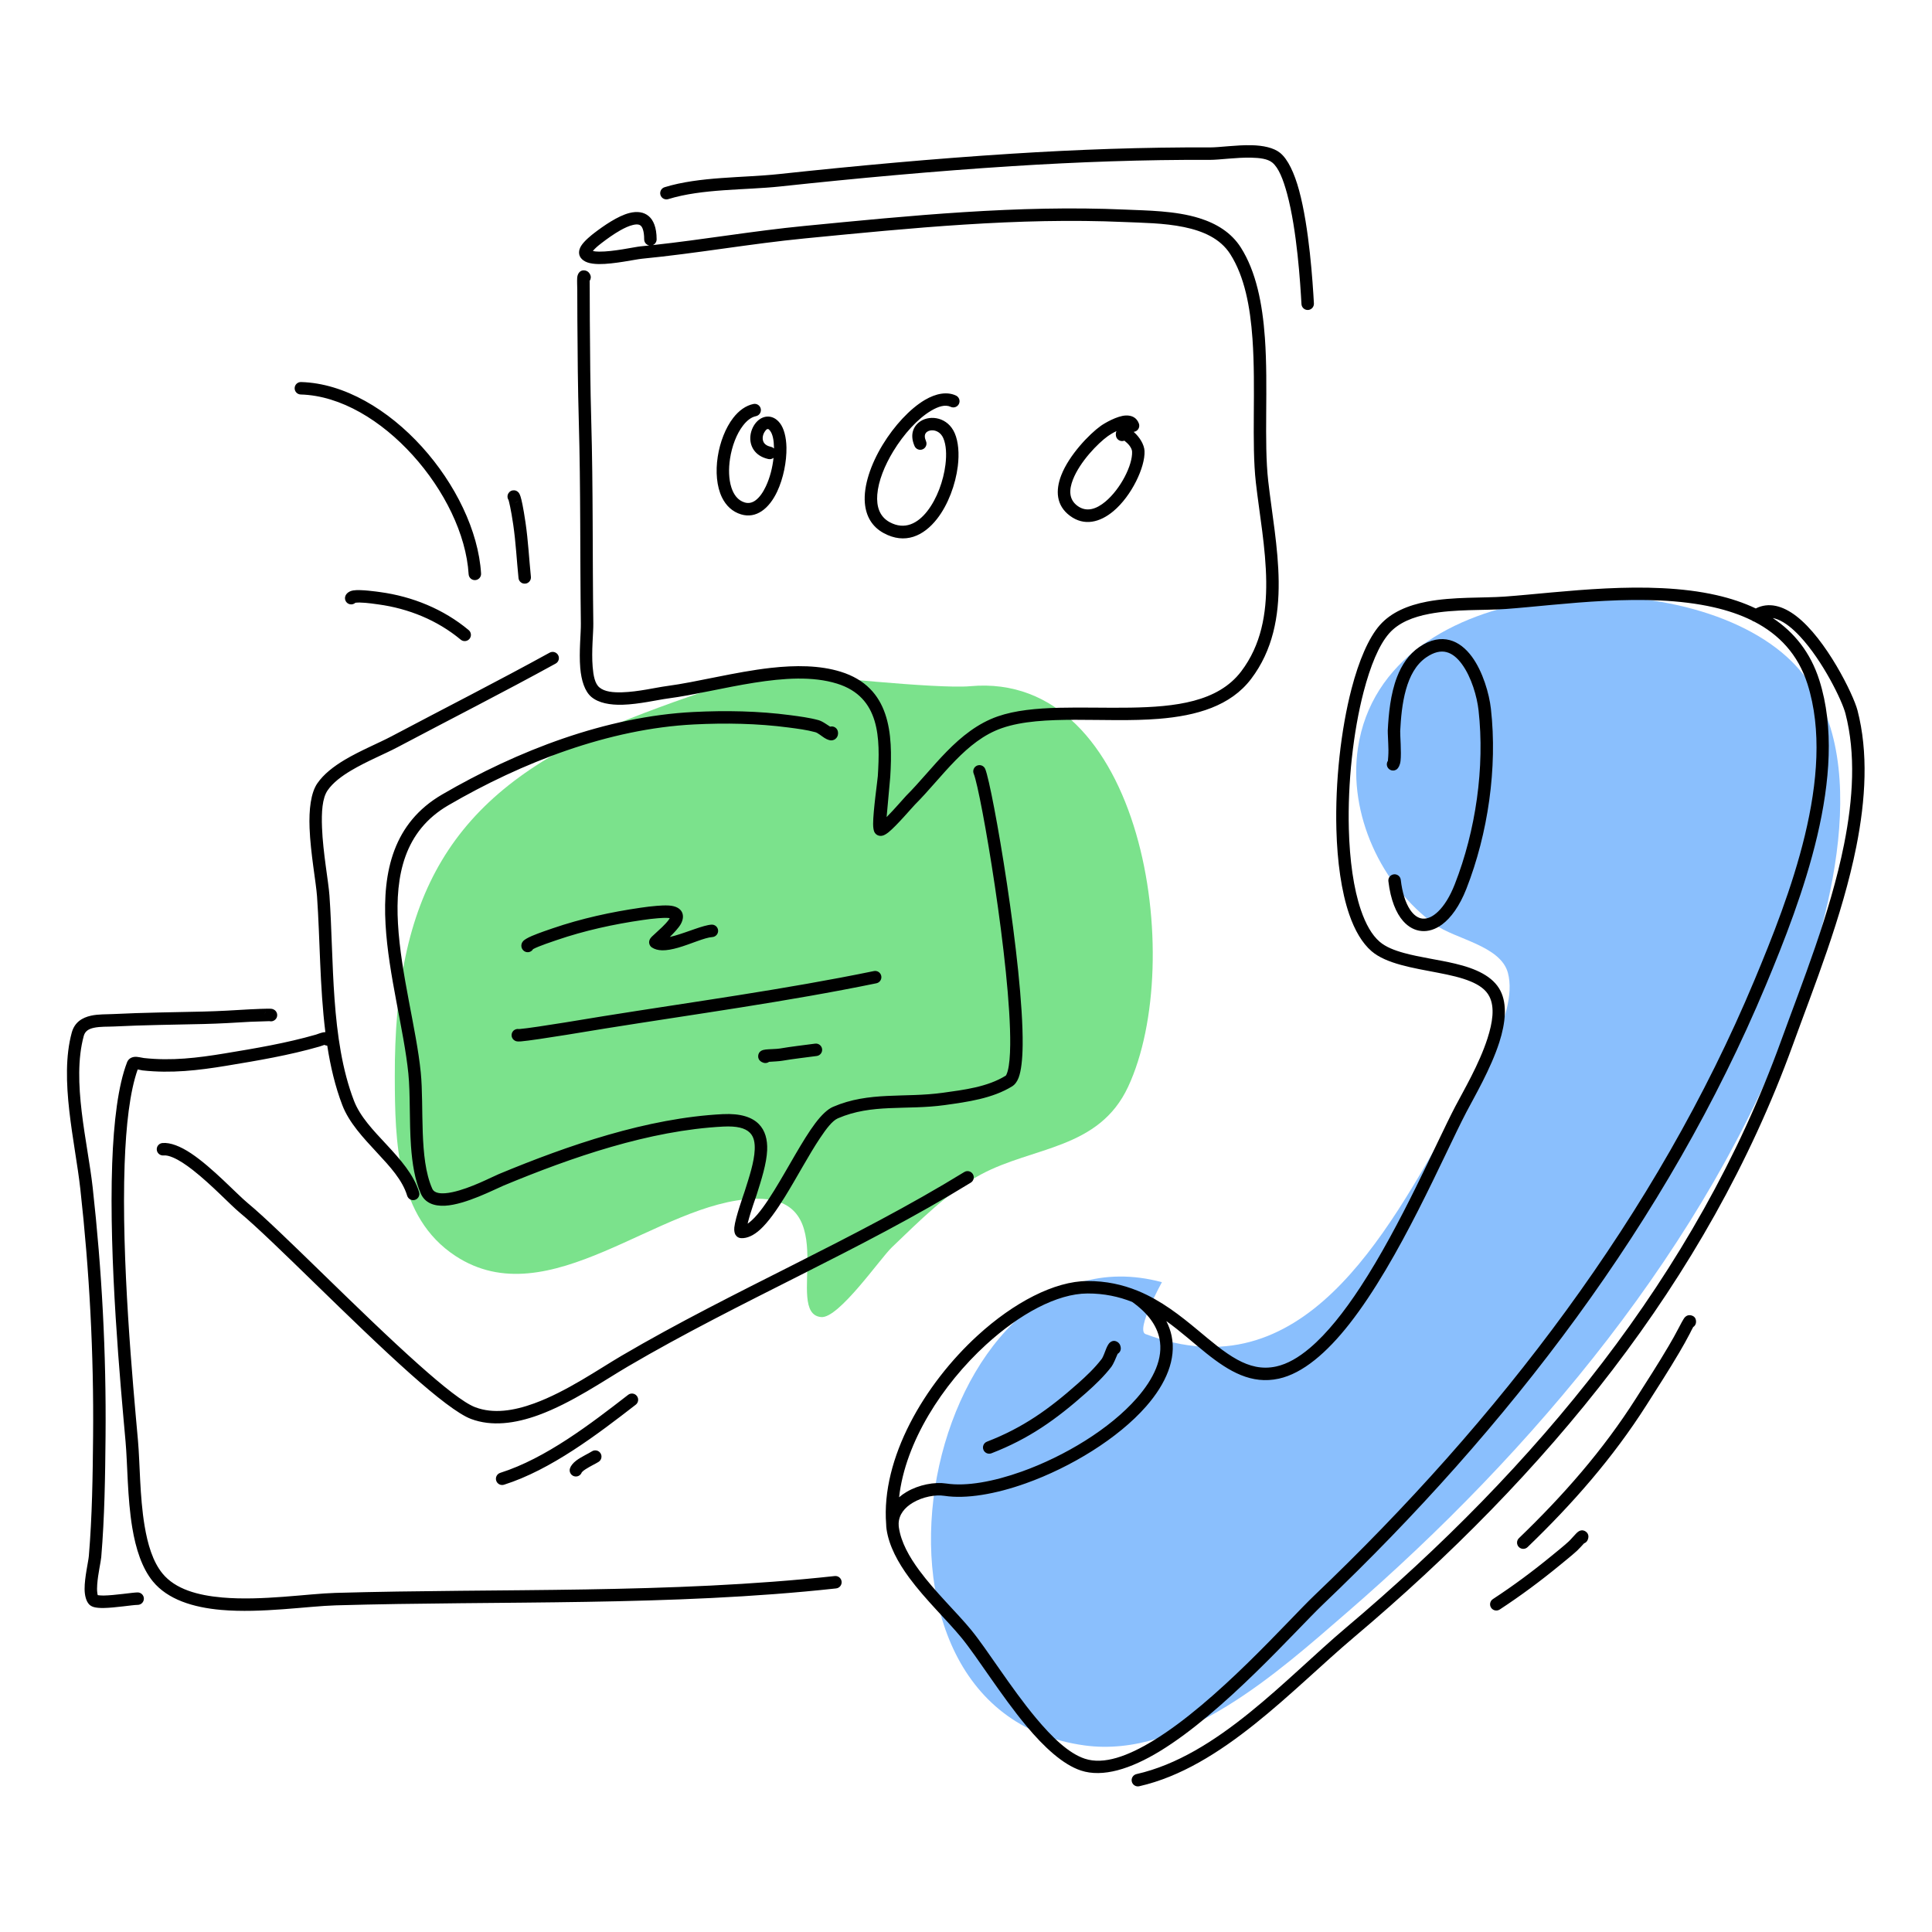 <?xml version="1.0" encoding="utf-8"?>
<svg xmlns="http://www.w3.org/2000/svg" clip-rule="evenodd" fill-rule="evenodd" stroke-linejoin="round" stroke-miterlimit="2" viewBox="0 0 5000 5000">
  <g transform="translate(117.556 127.176) scale(9.528)">
    <path d="M303.261,334.916C239.145,317.705 211.391,451.082 282.265,460.747C308.857,464.373 334.995,440.664 353.399,424.741C403.995,380.965 451.462,324.715 475.153,261.331C485.138,234.617 498.064,187.679 472.969,165.037C443.62,138.558 363.687,142.241 356.513,189.77C353.797,207.761 362.817,227.151 377.429,237.778C382.86,241.728 395.267,243.497 397.24,250.91C400.344,262.576 387.214,281.462 381.948,290.708C363.957,322.303 341.395,365.057 298.812,349.012C296.046,347.969 303.261,334.916 303.261,334.916Z" fill="#8abffd"/>
    <g transform="matrix(1.196 0 0 1.248 -18.607 -53.7)">
      <path d="M188.609,179.272C187.74,174.199 153.08,186.691 144.084,190.374C107.124,205.505 94.805,227.73 94.903,266.638C94.939,280.874 95.29,297.252 108.668,305.675C129.93,319.063 154.924,293.803 176.609,293.242C197.167,292.71 182.99,318.27 191.75,318.988C195.728,319.314 205.159,306.217 207.771,303.825C214.023,298.1 220.475,291.815 228.079,287.917C239.923,281.844 254.818,282.49 261.452,268.85C274.771,241.464 264.855,178.249 225.552,181.683C218.175,182.328 188.609,179.272 188.609,179.272Z" fill="#7be28c"/>
    </g>
    <g transform="translate(-42.92 -16.92) scale(1.092)">
      <path d="M174.675,73.138C174.682,73.806 174.692,74.873 174.69,75.31C174.683,77.842 174.7,80.376 174.716,82.909C174.771,91.27 174.831,99.634 175.071,107.992C175.553,124.774 175.356,141.587 175.584,158.376C175.615,160.651 175.091,165.222 175.421,169.144C175.603,171.312 175.95,173.291 177.099,174.257C178.399,175.35 180.511,175.536 182.779,175.47C186.767,175.353 191.235,174.266 193.797,173.928C201.455,172.918 210.768,170.406 219.712,169.401C225.894,168.707 231.904,168.735 237.125,170.356C249.498,174.198 250.122,185.724 249.441,196.519C249.395,197.247 248.855,203.102 248.539,206.509C250.53,204.506 252.933,201.678 253.387,201.224C256.783,197.829 259.958,193.808 263.47,190.225C267.155,186.466 271.21,183.188 276.189,181.459C284.847,178.452 297.312,179.48 309.156,179.287C320.31,179.105 330.937,177.909 336.736,170.27C341.72,163.705 343.046,155.91 342.959,147.9C342.868,139.595 341.26,131.055 340.383,123.303C339.264,113.421 340.42,99.883 339.54,87.508C338.974,79.551 337.577,72.081 334.027,66.498C331.526,62.564 327.193,60.727 322.514,59.756C317.497,58.716 312.064,58.692 307.721,58.499C281.199,57.322 254.628,60 228.263,62.567C214.668,63.891 201.208,66.318 187.623,67.634C186.086,67.783 180.659,68.999 176.975,68.955C175.845,68.942 174.855,68.807 174.114,68.545C173.37,68.283 172.822,67.881 172.465,67.399C171.895,66.626 171.863,65.549 172.562,64.421C173.345,63.159 175.226,61.676 175.748,61.276C178.172,59.418 181.681,56.984 184.562,56.252C186.471,55.768 188.158,55.993 189.388,57.052C190.494,58.004 191.333,59.771 191.333,62.809C191.333,63.45 190.943,64.001 190.387,64.236C202.934,62.875 215.391,60.708 227.962,59.484C254.473,56.903 281.19,54.221 307.858,55.404C313.272,55.644 320.313,55.671 326.286,57.528C330.54,58.85 334.26,61.09 336.642,64.836C340.439,70.809 342.024,78.776 342.63,87.289C343.507,99.619 342.346,113.108 343.461,122.955C344.35,130.806 345.965,139.456 346.056,147.866C346.151,156.569 344.618,165.011 339.203,172.143C334.093,178.875 325.672,181.311 316.198,182.072C302.833,183.147 287.341,180.864 277.205,184.385C272.683,185.956 269.03,188.978 265.682,192.393C262.162,195.984 258.98,200.012 255.577,203.415C254.978,204.015 251.019,208.681 248.99,210.303C248.425,210.755 247.928,211.015 247.595,211.108C247.063,211.257 246.629,211.172 246.299,211.016C246.015,210.882 245.712,210.647 245.495,210.222C245.334,209.909 245.178,209.198 245.18,208.201C245.186,204.96 246.289,197.276 246.349,196.324C246.942,186.937 246.965,176.655 236.207,173.314C230.125,171.426 222.892,171.938 215.639,173.084C208.124,174.271 200.589,176.157 194.203,176.999C191.568,177.347 186.971,178.446 182.87,178.566C179.744,178.658 176.897,178.135 175.106,176.629C173.453,175.24 172.596,172.521 172.334,169.404C171.997,165.402 172.518,160.739 172.486,158.418C172.259,141.645 172.456,124.847 171.975,108.081C171.734,99.7 171.674,91.313 171.619,82.929C171.602,80.387 171.585,77.843 171.593,75.301C171.595,74.616 171.511,73.109 171.576,72.361C171.619,71.865 171.757,71.512 171.863,71.333C172.312,70.571 172.956,70.435 173.57,70.559C173.841,70.614 174.38,70.769 174.778,71.525C175.058,72.057 174.998,72.677 174.675,73.138ZM189.496,64.331C188.779,64.196 188.235,63.566 188.235,62.809C188.235,61.702 188.117,60.84 187.869,60.19C187.711,59.777 187.512,59.475 187.233,59.301C186.752,59.003 186.132,59.067 185.454,59.223C184.456,59.454 183.369,59.959 182.286,60.57C180.606,61.517 178.947,62.727 177.633,63.734C177.345,63.955 176.535,64.572 175.852,65.265C175.731,65.389 175.594,65.556 175.471,65.715C175.909,65.812 176.434,65.851 177.012,65.858C180.581,65.9 185.835,64.695 187.324,64.551C188.048,64.481 188.772,64.408 189.496,64.331ZM234.491,184.017C234.53,184.006 234.569,183.998 234.609,183.99C235.449,183.833 236.259,184.387 236.417,185.227C236.568,186.033 236.301,186.521 236.066,186.808C235.758,187.185 235.329,187.43 234.738,187.433C234.393,187.434 233.771,187.254 233.082,186.821C232.377,186.377 231.427,185.562 230.807,185.393C228.648,184.803 226.395,184.525 224.18,184.232C216.435,183.207 208.446,183.07 200.653,183.463C179.422,184.532 157.859,192.901 139.535,203.568C128.526,209.977 126.32,221.039 126.997,233.026C127.707,245.595 131.579,259.191 132.664,270.023C133.092,274.296 132.96,279.684 133.158,285.003C133.348,290.079 133.824,295.095 135.51,298.911C135.79,299.546 136.341,299.855 137.012,299.995C138.017,300.204 139.242,300.078 140.546,299.802C145.057,298.846 150.374,296.016 152.059,295.316C169.262,288.168 189.007,281.351 207.772,280.398C212.315,280.167 215.092,281.204 216.722,282.837C218.329,284.447 218.932,286.71 218.825,289.349C218.689,292.71 217.385,296.742 216.204,300.482C216.069,300.911 214.737,304.572 214.065,307.236C214.032,307.367 214.001,307.505 213.972,307.644C214.305,307.42 214.647,307.135 215.002,306.811C216.8,305.169 218.673,302.456 220.576,299.382C224.083,293.715 227.638,286.851 230.794,282.661C232.341,280.607 233.854,279.169 235.196,278.59C244.235,274.687 252.968,276.417 262.578,275.076C267.779,274.35 273.613,273.655 278.173,270.824C278.264,270.767 278.3,270.635 278.367,270.492C278.48,270.255 278.576,269.971 278.664,269.645C279.069,268.14 279.249,265.901 279.279,263.137C279.483,243.794 271.963,199.915 270.207,195.733C269.876,194.944 270.247,194.036 271.035,193.705C271.823,193.374 272.732,193.745 273.063,194.533C274.851,198.793 282.584,243.471 282.376,263.17C282.338,266.827 282.005,269.668 281.374,271.33C280.97,272.394 280.405,273.084 279.807,273.455C274.887,276.511 268.619,277.361 263.006,278.144C258.223,278.811 253.657,278.705 249.161,278.912C244.895,279.108 240.693,279.59 236.425,281.434C235.05,282.027 233.59,283.94 231.954,286.388C229.189,290.524 226.185,296.205 223.21,301.012C221.133,304.368 219.054,307.306 217.09,309.099C215.467,310.581 213.846,311.315 212.362,311.246C211.774,311.219 211.3,310.958 210.963,310.434C210.756,310.112 210.564,309.473 210.654,308.583C210.896,306.162 213.07,300.121 213.25,299.55C214.347,296.077 215.603,292.344 215.73,289.223C215.798,287.54 215.555,286.053 214.53,285.025C213.339,283.832 211.248,283.323 207.929,283.491C189.508,284.427 170.136,291.159 153.247,298.176C151.166,299.041 143.821,302.895 138.735,303.175C135.893,303.332 133.677,302.43 132.676,300.163C131.207,296.838 130.537,292.684 130.231,288.323C129.793,282.086 130.091,275.413 129.582,270.332C128.493,259.461 124.617,245.815 123.905,233.201C123.159,220.006 125.858,207.946 137.977,200.891C156.717,189.981 178.783,181.463 200.497,180.369C208.477,179.967 216.656,180.111 224.586,181.161C226.938,181.472 229.33,181.778 231.623,182.404C232.103,182.535 232.735,182.872 233.371,183.287C233.7,183.502 234.142,183.79 234.491,184.017ZM220.412,117.152C220.059,117.431 219.588,117.555 219.115,117.45C217.337,117.055 216.2,116.199 215.508,115.199C214.785,114.154 214.536,112.915 214.656,111.711C214.799,110.265 215.487,108.886 216.405,108.009C217.167,107.283 218.085,106.885 219.018,106.888C220.003,106.892 221.075,107.317 222.013,108.536C223.001,109.822 223.576,112.006 223.624,114.578C223.689,118.059 222.856,122.284 221.304,125.569C219.313,129.782 216.1,132.354 212.333,131.214C210.158,130.556 208.593,129.05 207.591,127.006C206.261,124.29 205.963,120.557 206.531,116.872C207.088,113.251 208.468,109.69 210.372,107.227C211.797,105.384 213.527,104.143 215.409,103.756C216.246,103.584 217.066,104.124 217.238,104.962C217.41,105.799 216.87,106.619 216.032,106.791C214.812,107.041 213.747,107.927 212.823,109.122C211.203,111.217 210.066,114.262 209.592,117.343C209.201,119.883 209.258,122.455 209.932,124.541C210.507,126.32 211.533,127.736 213.23,128.249C214.247,128.557 215.159,128.303 215.956,127.708C216.975,126.946 217.815,125.702 218.503,124.245C219.502,122.131 220.158,119.571 220.412,117.152ZM220.53,114.826C220.529,114.763 220.528,114.699 220.527,114.636C220.494,112.858 220.241,111.313 219.557,110.425C219.374,110.186 219.22,110.011 219.026,109.987C218.736,109.953 218.524,110.233 218.318,110.507C217.785,111.214 217.494,112.309 217.916,113.196C218.195,113.781 218.811,114.209 219.787,114.426C220.077,114.49 220.331,114.633 220.53,114.826ZM309.984,110.694C310.038,110.74 310.092,110.787 310.146,110.836C311.421,111.991 312.618,113.802 312.691,115.461C312.866,119.459 309.473,126.632 304.947,130.417C301.583,133.229 297.679,134.205 294.135,131.565C290.716,129.018 290.493,125.287 291.997,121.438C293.956,116.426 298.964,111.239 301.808,109.203C302.724,108.548 305.862,106.705 308.026,106.62C309.557,106.56 310.735,107.162 311.281,108.602C311.584,109.402 311.182,110.297 310.382,110.6C310.251,110.65 310.117,110.68 309.984,110.694ZM305.714,110.499C304.784,110.948 303.975,111.462 303.611,111.723C301.087,113.529 296.621,118.117 294.883,122.565C293.922,125.023 293.803,127.455 295.986,129.081C298.284,130.793 300.778,129.864 302.96,128.04C306.749,124.871 309.743,118.945 309.596,115.597C309.575,115.118 309.313,114.636 309.004,114.192C308.677,113.722 308.091,113.209 307.679,112.877C307.58,112.916 307.475,112.946 307.366,112.964C306.523,113.104 305.724,112.534 305.583,111.691C305.5,111.188 305.577,110.799 305.714,110.499ZM194.613,236.329C195.008,236.243 195.418,236.136 195.835,236.017C199.168,235.068 202.96,233.382 204.99,233.263C205.843,233.213 206.577,233.865 206.627,234.718C206.677,235.572 206.025,236.305 205.172,236.355C203.284,236.466 199.783,238.113 196.684,238.997C195.232,239.41 193.855,239.671 192.711,239.648C191.712,239.628 190.856,239.394 190.185,238.958C189.887,238.764 189.687,238.504 189.569,238.192C189.459,237.899 189.373,237.457 189.637,236.916C189.705,236.778 189.86,236.535 190.14,236.25C190.599,235.784 191.671,234.878 192.72,233.857C193.307,233.286 193.888,232.677 194.318,232.095C194.412,231.967 194.51,231.801 194.593,231.65C194.457,231.626 194.304,231.604 194.158,231.596C193.329,231.55 192.487,231.607 191.661,231.67C190.386,231.766 189.12,231.93 187.855,232.113C180.634,233.155 173.395,234.736 166.486,237.104C165.849,237.323 162.058,238.562 160.607,239.349C160.543,239.459 160.466,239.562 160.373,239.656C159.776,240.267 158.794,240.279 158.183,239.681C157.828,239.334 157.685,238.932 157.685,238.504C157.685,238.174 157.777,237.75 158.149,237.336C158.417,237.038 159.211,236.544 160.276,236.088C162.132,235.294 164.926,234.364 165.482,234.174C172.573,231.744 180.001,230.117 187.413,229.047C188.747,228.854 190.083,228.682 191.428,228.581C192.388,228.508 193.365,228.45 194.328,228.503C196.245,228.608 197.164,229.333 197.567,230.036C198.031,230.848 198.006,231.955 197.325,233.152C196.808,234.06 195.672,235.285 194.613,236.329ZM160.582,237.756C160.52,237.655 160.443,237.558 160.349,237.466C160.44,237.555 160.517,237.652 160.582,237.756ZM157.078,259.231C157.148,259.228 157.259,259.223 157.355,259.215C160.866,258.935 176.897,256.222 177.937,256.056C200.408,252.461 223.085,249.396 245.378,244.812C246.215,244.64 247.035,245.18 247.207,246.017C247.379,246.855 246.839,247.674 246.002,247.847C223.664,252.439 200.942,255.513 178.426,259.114C177.374,259.283 161.153,262.019 157.601,262.303C157.089,262.344 156.738,262.325 156.582,262.298C156.197,262.229 155.96,262.067 155.82,261.951C155.16,261.407 155.066,260.43 155.61,259.771C155.978,259.324 156.545,259.136 157.078,259.231ZM219.302,267.387C218.914,267.674 218.398,267.775 217.904,267.616C216.545,267.176 216.564,266.144 216.597,265.836C216.639,265.439 216.816,264.902 217.497,264.565C217.661,264.484 218.007,264.373 218.49,264.32C219.377,264.223 221.192,264.213 221.993,264.075C224.889,263.572 227.832,263.265 230.744,262.864C231.591,262.747 232.374,263.34 232.49,264.186C232.607,265.033 232.015,265.816 231.168,265.932C228.291,266.329 225.383,266.631 222.522,267.127C221.882,267.238 220.217,267.338 219.302,267.387ZM108.937,260.01C107.523,248.678 107.61,236.736 106.861,226.222C106.61,222.692 105.248,215.556 105.006,209.239C104.829,204.646 105.313,200.47 106.948,198.102C108.504,195.847 110.964,193.927 113.751,192.266C117.647,189.945 122.186,188.114 125.427,186.397C138.52,179.463 151.754,172.747 164.729,165.61C165.478,165.198 166.42,165.472 166.832,166.221C167.244,166.97 166.971,167.913 166.222,168.325C153.232,175.469 139.984,182.193 126.877,189.135C123.674,190.831 119.187,192.633 115.337,194.928C112.96,196.344 110.825,197.938 109.498,199.861C108.144,201.823 107.955,205.316 108.101,209.121C108.342,215.4 109.701,222.493 109.951,226.002C111.1,242.138 110.158,261.705 116.047,277.057C117.579,281.05 120.894,284.467 124.086,287.902C127.587,291.668 130.945,295.458 132.251,299.796C132.497,300.614 132.032,301.479 131.214,301.725C130.395,301.972 129.53,301.507 129.284,300.688C128.105,296.771 124.979,293.412 121.817,290.011C118.347,286.277 114.82,282.507 113.155,278.167C111.381,273.541 110.208,268.541 109.405,263.366C109.159,263.359 108.917,263.292 108.701,263.173C108.361,263.291 107.663,263.533 107.466,263.589C99.907,265.767 92.127,267.074 84.379,268.355C77.32,269.522 70.589,270.306 63.456,269.52C63.249,269.497 62.936,269.426 62.586,269.348C62.496,269.328 62.373,269.307 62.251,269.289C60.291,274.819 59.35,283.207 59.006,292.795C58.154,316.505 61.057,347.447 62.321,361.551C62.824,367.172 62.738,375.403 63.964,382.766C64.737,387.411 66.012,391.707 68.414,394.646C71.617,398.566 77.177,400.096 83.329,400.631C93.181,401.487 104.559,399.68 111.416,399.483C152.538,398.301 194.707,399.763 235.637,395.29C236.487,395.197 237.252,395.811 237.345,396.661C237.438,397.511 236.824,398.276 235.974,398.369C194.962,402.851 152.709,401.395 111.505,402.58C104.561,402.779 93.038,404.584 83.06,403.717C75.991,403.102 69.697,401.111 66.015,396.606C63.313,393.299 61.778,388.501 60.908,383.275C59.669,375.831 59.744,367.51 59.235,361.828C57.964,347.644 55.054,316.527 55.91,292.683C56.283,282.284 57.391,273.248 59.607,267.507C59.906,266.735 60.536,266.266 61.438,266.155C62.182,266.063 63.303,266.386 63.795,266.441C70.641,267.195 77.099,266.418 83.874,265.298C91.504,264.038 99.165,262.757 106.609,260.613C107.005,260.498 108.047,260.034 108.794,260.011C108.842,260.009 108.89,260.009 108.937,260.01ZM95,257.269C94.345,257.289 90.775,257.395 90.275,257.425C86.424,257.656 82.575,257.885 78.717,257.978C71.238,258.159 63.757,258.222 56.284,258.599C54.804,258.674 52.945,258.574 51.333,258.926C50.204,259.173 49.191,259.657 48.844,260.93C45.759,272.227 49.809,287.373 51.062,298.663C53.344,319.224 54.449,339.868 54.259,360.56C54.167,370.54 54.027,380.618 53.19,390.57C53.092,391.745 52.378,394.752 52.188,397.358C52.133,398.112 52.122,398.828 52.204,399.432C52.236,399.667 52.257,399.882 52.325,400.046C52.599,400.079 53.24,400.148 53.767,400.139C56.64,400.09 61.011,399.368 62.241,399.365C63.096,399.364 63.791,400.056 63.793,400.911C63.795,401.766 63.103,402.461 62.248,402.463C61.024,402.466 56.677,403.187 53.82,403.236C52.757,403.254 51.862,403.17 51.286,402.992C50.775,402.834 50.41,402.587 50.168,402.329C49.462,401.577 49.059,400.202 49.048,398.518C49.03,395.651 49.986,391.708 50.104,390.31C50.934,380.435 51.07,370.434 51.161,360.531C51.35,339.963 50.252,319.443 47.983,299.004C46.692,287.371 42.677,271.755 45.855,260.114C46.552,257.564 48.411,256.393 50.672,255.9C52.449,255.511 54.496,255.588 56.127,255.506C63.628,255.127 71.136,255.063 78.643,254.882C82.463,254.789 86.275,254.562 90.089,254.333C90.71,254.295 94.842,254.103 95.525,254.197C96.239,254.296 96.55,254.702 96.659,254.854C96.878,255.157 96.96,255.479 96.952,255.802C96.944,256.13 96.85,256.516 96.487,256.874C96.083,257.274 95.513,257.405 95,257.269ZM93.856,255.633C93.888,255.281 94.039,254.938 94.31,254.671C93.989,254.988 93.876,255.324 93.856,255.633ZM172.711,369.503C172.432,370.288 171.575,370.714 170.777,370.457C169.963,370.194 169.516,369.32 169.779,368.507C169.982,367.878 170.527,367.184 171.334,366.571C172.546,365.65 174.43,364.8 175.222,364.283C175.938,363.816 176.898,364.017 177.366,364.733C177.833,365.449 177.631,366.409 176.915,366.877C176.253,367.309 174.805,367.974 173.66,368.721C173.416,368.881 173.188,369.043 172.995,369.21C172.886,369.303 172.74,369.47 172.711,369.503ZM116.413,153.197C116.037,153.543 115.497,153.695 114.967,153.555C114.14,153.335 113.648,152.486 113.868,151.66C114.026,151.062 114.631,150.334 115.88,150.131C117.706,149.835 121.959,150.463 122.54,150.542C130.588,151.635 138.319,154.777 144.584,159.998C145.241,160.545 145.329,161.523 144.782,162.18C144.235,162.836 143.257,162.925 142.601,162.378C136.783,157.529 129.597,154.627 122.123,153.611C121.713,153.556 119.262,153.17 117.439,153.14C117.091,153.134 116.647,153.173 116.413,153.197ZM116.746,152.759C116.799,152.659 116.835,152.556 116.861,152.455C116.833,152.562 116.794,152.664 116.746,152.759ZM154.503,127.648C154.165,127.144 154.141,126.465 154.497,125.927C154.824,125.434 155.29,125.206 155.863,125.231C156.114,125.242 156.529,125.29 156.942,125.729C157.025,125.816 157.264,126.079 157.492,126.806C157.727,127.558 158.145,129.333 158.73,133.318C159.384,137.783 159.605,142.263 160.06,146.746C160.146,147.597 159.526,148.358 158.675,148.444C157.825,148.53 157.064,147.91 156.978,147.059C156.527,142.621 156.312,138.187 155.664,133.767C155.087,129.824 154.616,128.043 154.503,127.648ZM155.962,128.321C156.423,128.282 156.803,128.057 157.08,127.638C156.817,128.035 156.402,128.271 155.962,128.321ZM310.892,324.299C310.968,324.323 311.042,324.353 311.115,324.39C316.878,326.768 321.61,330.522 325.965,334.142C329.341,336.947 332.478,339.66 335.744,341.45C338.757,343.102 341.876,343.943 345.437,343.165C348.241,342.553 351.024,340.923 353.776,338.6C358.129,334.927 362.364,329.541 366.364,323.438C376.559,307.882 385.176,287.695 390.004,278.449C391.938,274.745 395.94,267.986 398.001,261.55C399.254,257.638 399.856,253.864 398.467,251.134C397.579,249.391 395.891,248.264 393.826,247.4C391.481,246.419 388.66,245.803 385.758,245.244C379.448,244.031 372.81,243.002 369.169,239.874C366.845,237.877 364.981,234.706 363.602,230.693C361.647,225.002 360.63,217.572 360.415,209.607C360.095,197.775 361.535,184.755 364.185,174.583C366.005,167.596 368.428,161.936 371.193,158.79C374.038,155.553 378.253,153.818 382.934,152.922C389.48,151.669 396.947,152.051 402.328,151.66C416.154,150.657 437.825,147.391 454.985,151.312C458.444,152.103 461.723,153.181 464.729,154.617C467.944,152.983 471.433,153.932 474.79,156.505C482.198,162.18 489.007,176.01 490.032,179.966C492.738,190.412 492.082,202.089 489.731,213.881C486.26,231.288 479.102,248.954 473.949,263.176C452.588,322.126 412.269,370.44 364.83,410.48C349.403,423.501 331.98,442.91 311.374,447.574C310.54,447.762 309.71,447.238 309.521,446.405C309.332,445.571 309.856,444.741 310.69,444.552C330.836,439.993 347.749,420.843 362.832,408.113C409.857,368.422 449.862,320.556 471.036,262.121C476.143,248.027 483.253,230.525 486.693,213.275C488.948,201.964 489.629,190.763 487.033,180.743C486.215,177.582 481.421,167.669 475.726,161.566C473.937,159.649 472.07,158.108 470.194,157.361C469.78,157.196 469.365,157.073 468.953,157C474.24,160.509 478.327,165.498 480.544,172.476C487.988,195.906 476.136,227.009 467.266,248.244C442.694,307.076 402.993,358.574 357.082,402.342C350.379,408.732 332.484,429.123 316.508,438.856C309.239,443.285 302.297,445.462 296.862,443.664C292.391,442.184 287.701,437.852 283.289,432.563C276.989,425.009 271.177,415.534 267.14,410.617C263.585,406.288 258.218,401.212 254.175,395.733C251.332,391.879 249.144,387.82 248.529,383.693C248.463,383.254 248.43,382.826 248.426,382.41C247.143,365.997 257.916,347.586 271.171,335.462C280.171,327.23 290.305,321.936 298.49,321.908C303.151,321.893 307.23,322.817 310.892,324.299ZM251.642,375.697C252.206,375.209 252.825,374.769 253.485,374.378C256.559,372.554 260.503,371.838 263.383,372.276C268.391,373.038 275.134,371.809 282.134,369.309C292.809,365.496 304.069,358.694 310.775,351.031C314.984,346.221 317.417,341.106 316.398,336.197C315.731,332.987 313.574,329.924 309.62,327.106C306.326,325.8 302.667,324.992 298.5,325.006C290.912,325.032 281.606,330.116 273.262,337.747C262.415,347.669 253.181,361.965 251.642,375.697ZM464.379,157.909C464.145,157.853 463.924,157.744 463.737,157.584C460.839,156.156 457.656,155.1 454.295,154.332C437.433,150.479 416.138,153.764 402.552,154.75C397.271,155.133 389.94,154.735 383.516,155.964C379.55,156.723 375.93,158.092 373.52,160.835C370.984,163.721 368.853,168.954 367.183,175.364C364.599,185.284 363.2,197.984 363.511,209.523C363.717,217.138 364.663,224.246 366.532,229.686C367.702,233.094 369.214,235.829 371.188,237.525C372.702,238.826 374.837,239.654 377.237,240.314C381.187,241.399 385.829,241.985 389.956,242.965C395.063,244.177 399.372,246.084 401.227,249.729C402.929,253.072 402.485,257.704 400.951,262.495C398.832,269.112 394.739,276.074 392.75,279.882C387.074,290.753 376.174,316.618 363.644,332.586C358.036,339.733 352.045,344.893 346.098,346.192C339.3,347.676 333.786,344.455 328.068,339.888C324.934,337.385 321.724,334.463 318.111,331.874C318.739,333.089 319.173,334.323 319.431,335.568C320.627,341.327 318.044,347.428 313.106,353.071C306.092,361.085 294.34,368.238 283.176,372.226C275.618,374.926 268.324,376.161 262.917,375.338C260.63,374.991 257.506,375.594 255.066,377.042C253.09,378.214 251.546,379.972 251.528,382.336C251.533,382.393 251.538,382.451 251.543,382.508C251.551,382.603 251.551,382.696 251.543,382.788C251.553,382.935 251.57,383.084 251.593,383.236C252.139,386.899 254.144,390.473 256.668,393.894C260.678,399.328 266.008,404.358 269.534,408.651C273.568,413.564 279.373,423.031 285.668,430.579C289.654,435.357 293.796,439.386 297.835,440.723C302.578,442.292 308.553,440.075 314.896,436.211C330.679,426.595 348.322,406.412 354.944,400.1C400.547,356.625 440.001,305.487 464.408,247.05C473.033,226.399 484.831,196.199 477.592,173.414C475.227,165.972 470.473,161.078 464.379,157.909ZM306.006,340.016C305.627,340.948 304.912,342.634 304.473,343.207C302.637,345.603 300.42,347.717 298.169,349.714C290.689,356.35 283.939,361.155 274.614,364.756C273.817,365.064 272.919,364.666 272.611,363.869C272.303,363.072 272.701,362.174 273.498,361.866C282.456,358.407 288.928,353.772 296.113,347.397C298.217,345.53 300.298,343.562 302.014,341.323C302.425,340.786 302.851,339.465 303.199,338.631C303.493,337.928 303.826,337.439 304.014,337.269C304.743,336.609 305.442,336.736 305.992,337.094C306.219,337.241 306.678,337.6 306.778,338.501C306.847,339.133 306.525,339.719 306.006,340.016ZM373.23,192.511C373.258,192.205 373.376,190.845 373.359,189.838C373.325,187.781 373.163,185.524 373.193,184.955C373.402,180.909 373.855,175.924 375.491,171.679C376.657,168.651 378.42,165.995 381.038,164.208C383.881,162.267 386.415,161.912 388.603,162.487C390.751,163.051 392.611,164.56 394.119,166.613C396.84,170.316 398.425,175.812 398.848,179.571C400.501,194.27 398.134,210.595 392.748,224.342C391.055,228.663 388.892,231.6 386.704,233.22C385.016,234.47 383.28,234.984 381.646,234.852C379.979,234.719 378.382,233.917 377.022,232.38C375.28,230.41 373.893,227.118 373.348,222.467C373.248,221.618 373.857,220.848 374.706,220.748C375.555,220.649 376.325,221.257 376.425,222.106C376.804,225.345 377.605,227.817 378.714,229.501C379.614,230.865 380.689,231.668 381.894,231.765C383.142,231.865 384.44,231.228 385.71,230.009C387.236,228.544 388.665,226.271 389.863,223.212C395.072,209.918 397.369,194.131 395.77,179.917C395.396,176.594 394.028,171.721 391.622,168.447C390.567,167.01 389.321,165.878 387.816,165.483C386.352,165.098 384.688,165.467 382.785,166.766C380.131,168.578 378.642,171.543 377.73,174.756C376.749,178.213 376.449,181.97 376.286,185.116C376.243,185.951 376.618,190.465 376.367,192.559C376.237,193.646 375.802,194.335 375.473,194.596C374.803,195.128 373.828,195.016 373.297,194.346C372.865,193.802 372.858,193.056 373.23,192.511ZM449.159,333.363C448.828,333.94 448.418,334.8 448.357,334.919C447.525,336.53 446.631,338.107 445.713,339.67C443.105,344.105 440.303,348.435 437.541,352.775C429.181,365.916 419.171,377.311 407.97,388.097C407.355,388.69 406.373,388.671 405.78,388.055C405.187,387.439 405.206,386.458 405.822,385.865C416.844,375.251 426.7,364.043 434.927,351.112C437.669,346.803 440.453,342.504 443.042,338.1C443.932,336.586 444.799,335.058 445.604,333.498C445.712,333.289 446.707,331.335 447.077,330.943C447.7,330.286 448.378,330.366 448.719,330.463C449.113,330.575 449.894,330.892 449.876,332.08C449.868,332.62 449.583,333.092 449.159,333.363ZM446.95,332.767C446.837,332.548 446.774,332.298 446.778,332.034C446.773,332.349 446.846,332.586 446.95,332.767ZM422.013,387.161C421.519,387.704 420.649,388.648 420.276,388.988C418.888,390.25 417.421,391.414 415.973,392.604C411.179,396.543 406.229,400.219 401.039,403.615C400.323,404.083 399.363,403.883 398.894,403.167C398.426,402.452 398.627,401.491 399.342,401.023C404.439,397.688 409.299,394.079 414.006,390.211C415.415,389.054 416.842,387.923 418.191,386.696C418.67,386.26 419.604,385.145 420.109,384.643C420.405,384.348 420.665,384.175 420.802,384.107C421.534,383.743 422.088,383.986 422.412,384.206C422.639,384.361 423.487,385.02 422.908,386.329C422.73,386.733 422.399,387.023 422.013,387.161ZM265.788,101.66C266.563,102.023 266.897,102.946 266.534,103.72C266.171,104.494 265.248,104.828 264.474,104.465C263.101,103.822 261.407,104.366 259.606,105.43C256.303,107.38 252.806,111.228 250.196,115.519C248.038,119.068 246.479,122.927 246.216,126.304C245.988,129.237 246.77,131.785 249.308,133.16C253.043,135.183 256.263,133.471 258.645,130.422C261.067,127.322 262.674,122.875 263.171,118.86C263.485,116.317 263.368,113.949 262.64,112.262C262.05,110.897 260.882,110.276 259.806,110.307C259.21,110.325 258.638,110.529 258.305,110.961C257.941,111.433 257.954,112.126 258.328,112.986C258.668,113.77 258.309,114.683 257.525,115.024C256.741,115.365 255.827,115.005 255.487,114.221C254.197,111.256 255.276,109.103 257.04,107.998C259.497,106.458 263.767,107.058 265.484,111.034C266.391,113.134 266.636,116.073 266.245,119.24C265.683,123.789 263.831,128.816 261.086,132.329C257.727,136.629 253.1,138.737 247.832,135.884C244.852,134.27 243.406,131.611 243.129,128.401C242.759,124.115 244.611,118.741 247.55,113.909C250.444,109.15 254.367,104.926 258.03,102.763C260.875,101.083 263.62,100.644 265.788,101.66ZM194.227,52.8C193.41,53.052 192.542,52.594 192.289,51.778C192.036,50.961 192.494,50.093 193.311,49.84C201.967,47.162 212.791,47.529 221.732,46.571C240.955,44.511 260.24,42.739 279.536,41.511C295.966,40.465 312.495,39.866 328.961,39.938C331.339,39.948 335.569,39.304 339.319,39.392C342.204,39.459 344.817,40.003 346.414,41.298C348.352,42.869 349.963,46.306 351.139,50.639C353.664,59.942 354.527,73.48 354.821,78.74C354.869,79.593 354.215,80.325 353.361,80.373C352.508,80.42 351.776,79.766 351.728,78.913C351.441,73.773 350.616,60.541 348.149,51.45C347.186,47.899 346.051,44.992 344.463,43.704C343.299,42.76 341.35,42.538 339.247,42.489C335.517,42.402 331.312,43.046 328.948,43.036C312.552,42.964 296.093,43.561 279.733,44.602C260.482,45.827 241.241,47.596 222.062,49.651C213.307,50.589 202.703,50.177 194.227,52.8ZM68.692,290.669C67.841,290.75 67.084,290.124 67.003,289.273C66.923,288.422 67.548,287.666 68.399,287.585C70.372,287.398 72.897,288.402 75.525,290.152C80.869,293.712 86.91,300.279 89.596,302.497C97.716,309.203 117.57,329.722 132.179,342.722C138.24,348.116 143.335,352.216 146.238,353.309C150.744,355.005 155.829,354.187 160.889,352.342C168.943,349.405 176.921,343.833 182.646,340.475C210.37,324.209 240.543,311.591 267.855,294.799C268.583,294.352 269.537,294.579 269.985,295.307C270.433,296.036 270.205,296.99 269.477,297.438C242.147,314.241 211.956,326.87 184.213,343.146C178.359,346.581 170.186,352.25 161.95,355.253C156.15,357.367 150.312,358.153 145.147,356.208C142.058,355.045 136.568,350.775 130.12,345.036C115.539,332.062 95.728,311.579 87.623,304.885C85.347,303.005 80.64,297.956 76.013,294.336C74.278,292.978 72.562,291.824 71.002,291.169C70.159,290.816 69.381,290.604 68.692,290.669ZM153.374,372.574C152.559,372.832 151.688,372.38 151.43,371.565C151.171,370.75 151.623,369.879 152.438,369.621C163.784,366.027 174.973,357.402 184.242,350.22C184.917,349.696 185.891,349.82 186.415,350.496C186.938,351.171 186.815,352.145 186.139,352.669C176.601,360.06 165.049,368.876 153.374,372.574ZM147.665,145.926C147.717,146.78 147.066,147.514 146.213,147.566C145.359,147.618 144.625,146.967 144.573,146.114C143.968,136.16 138.479,125.123 130.658,116.488C122.891,107.911 112.808,101.67 102.801,101.396C101.946,101.373 101.272,100.66 101.295,99.805C101.318,98.951 102.031,98.276 102.886,98.299C113.66,98.595 124.591,105.174 132.955,114.408C141.265,123.584 147.022,135.348 147.665,145.926Z"/>
    </g>
  </g>
</svg>